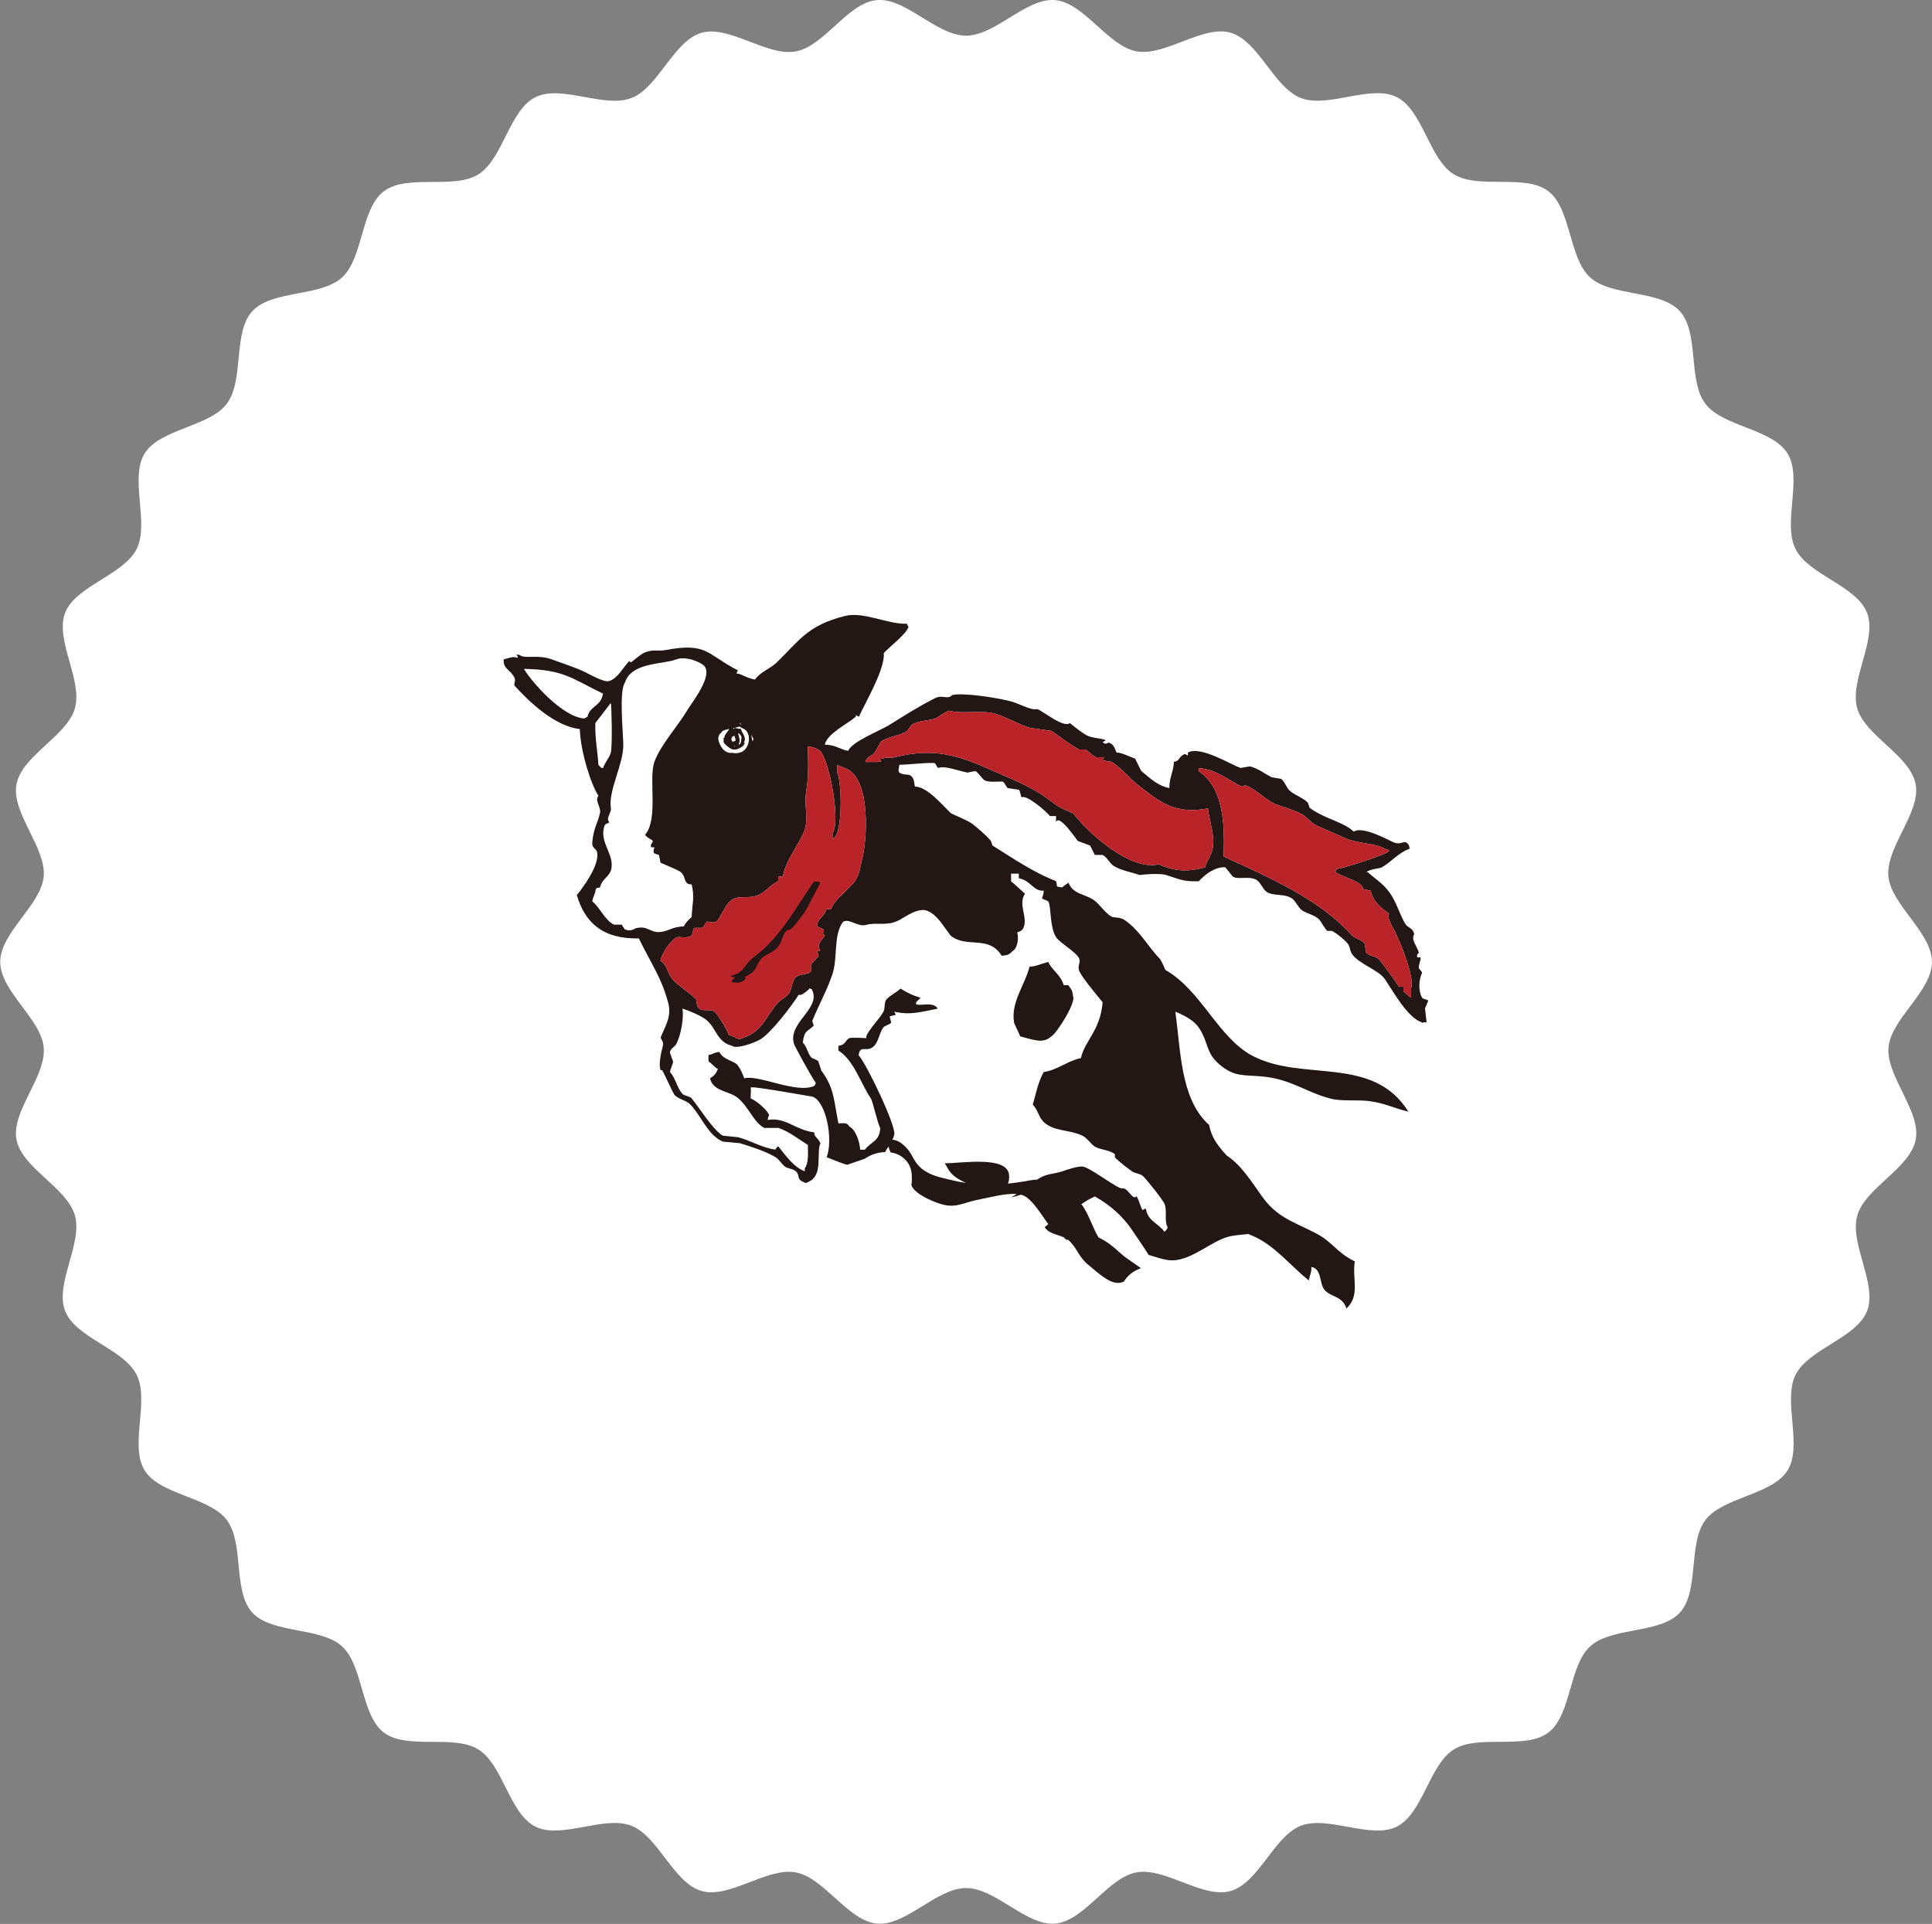 <?xml version="1.0" encoding="UTF-8"?>
<svg id="_レイヤー_2" data-name="レイヤー 2" xmlns="http://www.w3.org/2000/svg" viewBox="0 0 195 194.21">
  <rect x="0" y="0" width="195" height="194.21" fill="#808080" stroke="none"/>
  <defs>
    <style>
      .cls-1, .cls-2 {
        fill: #fff;
      }

      .cls-1, .cls-3, .cls-4 {
        fill-rule: evenodd;
      }

      .cls-3 {
        fill: #221714;
      }

      .cls-4 {
        fill: #ba2328;
      }
    </style>
  </defs>
  <g id="_うし" data-name="うし">
    <path class="cls-2" d="M195,97.1c0,2.97-4.13,5.73-4.39,8.63s3.28,6.42,2.75,9.29c-.54,2.91-5.1,4.87-5.9,7.68-.81,2.84,2.04,6.9.99,9.63s-5.91,3.83-7.22,6.45.74,7.16-.81,9.65-6.51,2.67-8.29,5.01c-1.78,2.35-.59,7.17-2.57,9.34-1.98,2.17-6.89,1.43-9.06,3.41s-1.88,6.94-4.23,8.71c-2.34,1.77-7.03.14-9.53,1.7-2.49,1.55-3.12,6.47-5.76,7.79-2.62,1.31-6.93-1.15-9.68-.09-2.73,1.06-4.25,5.78-7.1,6.59-2.81.8-6.59-2.42-9.5-1.88s-5.24,4.9-8.19,5.17c-2.9.27-6.02-3.59-9-3.59s-6.09,3.86-9,3.59-5.32-4.63-8.19-5.17c-2.91-.54-6.69,2.68-9.5,1.88-2.84-.81-4.37-5.53-7.1-6.59-2.75-1.07-7.06,1.4-9.68.09-2.64-1.32-3.26-6.24-5.76-7.79s-7.19.07-9.53-1.7-2.06-6.73-4.23-8.71-7.08-1.24-9.06-3.41c-1.98-2.17-.79-6.99-2.57-9.34s-6.73-2.51-8.29-5.01c-1.55-2.49.51-7.01-.81-9.65s-6.15-3.7-7.22-6.45c-1.06-2.73,1.79-6.79.99-9.63s-5.36-4.77-5.9-7.68c-.53-2.87,3.02-6.33,2.75-9.29-.27-2.9-4.39-5.66-4.39-8.63s4.13-5.73,4.39-8.63-3.28-6.42-2.75-9.29c.54-2.91,5.1-4.87,5.9-7.68.81-2.84-2.04-6.9-.99-9.63s5.91-3.83,7.22-6.45-.74-7.16.81-9.65,6.51-2.67,8.29-5.01c1.78-2.35.59-7.17,2.57-9.34,1.98-2.17,6.89-1.43,9.06-3.41s1.88-6.94,4.23-8.71,7.03-.14,9.53-1.7c2.49-1.55,3.12-6.47,5.76-7.79,2.62-1.31,6.93,1.15,9.68.09s4.25-5.78,7.1-6.59c2.81-.8,6.59,2.42,9.5,1.88S85.55.28,88.5.01c2.9-.27,6.02,3.59,9,3.59S103.59-.25,106.5.01s5.32,4.63,8.19,5.17c2.91.54,6.69-2.68,9.5-1.88,2.84.81,4.37,5.53,7.1,6.59,2.75,1.07,7.06-1.4,9.68-.09,2.64,1.32,3.26,6.24,5.76,7.79s7.19-.07,9.53,1.7,2.06,6.73,4.23,8.71c2.17,1.98,7.08,1.24,9.06,3.41,1.98,2.17.79,6.99,2.57,9.34,1.77,2.34,6.73,2.51,8.29,5.01s-.51,7.01.81,9.65,6.15,3.7,7.22,6.45c1.06,2.73-1.79,6.79-.99,9.63.8,2.81,5.36,4.77,5.9,7.68.53,2.87-3.02,6.33-2.75,9.29.27,2.9,4.39,5.66,4.39,8.63Z"/>
    <g>
      <path class="cls-3" d="M144.16,101.02c-.08-.13-.54-.15-.63-.31-.4-.72-.32-1.83,0-2.5-.02-.15-.3-.41-.32-.47-.06-.37.26-.9.16-1.1h-.31c-.13-.28.1-.39.15-.47-.23-.77-.81-1.25-.47-1.88-.17-.7-.66-.59-.94-1.09-.57-1.02-.88-2.18-1.57-3.13-.65-.91-1.5-1.4-2.19-2.04h-.15c.43-.31,1.38-.36,1.57-.47.94-.52,1.68-1.49,2.82-1.88-.06-.32-.04-.3-.16-.47-.41-.51-.55.13-1.41-.16-.37-.13-3.15-1.73-4.07-1.1-1.1-1.02-2.78-1.22-4.38-2.35-.19-.13-.15-.47-.31-.63-.49-.46-1.2-.68-1.72-1.1-.37-.3-.55-.98-.94-1.25-.31-.05-.63-.1-.94-.16-.79-.4-1.25-.83-2.19-1.1-.31.05-.63.1-.94.16-.93-.29-4.02-2.26-5.32-1.56v.31c-.1-.05-.21-.11-.31-.16-.62.24-.53.76-1.1.78-.07,1.13-.45,1.48-.47,2.66-1.14-.22-1.92-.96-2.82-1.72-.08-.1-.44-.88-.63-1.25-.5-.17-1.34-.61-1.88-.62-.14-.26-.2-.72-.63-.94-.32-.16-.32.18-.63,0-.29-.2.02-.08.16-.31-.57-.23-1.23-.16-1.88-.47-.36-.17-1.41-.97-1.72-1.25-.66.52-2.63-1.16-3.29-1.41-.66.16-1.82-.56-2.66-.78-1.49-.39-4.94-.91-5.95-.63-.4.49-.96-.07-1.72.31-1.48.73-3.15,1.79-4.54,2.66-1,.63-3.81,1.69-4.23,2.66-.88-.18-1.23-.6-2.35-.63.22-1.11,2.31-2.1,3.13-2.82v-.16l.31.16c.66-1.47,2.66-4.82,2.51-6.42.6-.67,2.27-1.9,2.5-2.66-.12-.16-.06-.04-.16-.31-1.86.1-4.39-1.26-6.26-.78-3.82.96-4.65,2.54-6.89,4.7-.68.65-1.65.94-2.19,1.72-.82-.13-1.4-.61-1.88-.62l.16-.31c-3.16-1.6-3.04-2.86-7.36-2.04-.7.13-1.33-.13-2.19.31-.39.21-1.25.94-1.25.94l-.16-.16c-.61.61-1.14,1.75-2.04,2.03-.46.15-1.63-.5-2.5-.94-.75-.37-2.15-.83-3.29-1.25-1.43-.53-2.72.01-3.29-.47h-.31l.16.16v.15c-.56-.15-.7-.01-1.41.16-.08,1,.71,1.03,1.1,1.88.14.3-.13.64,0,.78,1.54,1.71,4.09,4.09,6.58,4.38.08,2.28,1.11,5.55,1.88,6.73-.4.51.28,1.14.16,1.72-.22,1.06-.64,1.46-.78,2.98-.06.59.36.59.47.94.37,1.27-1.51,3.77-2.03,4.38.79,2.73,2.57,4.46,6.26,4.38,1.32,2.71,2.28,3.92,2.98,6.57.36,1.38-.42,2.46-.78,3.44.15.43.36.38.16,1.1-.09.33-.4,1.64-.16,2.19h.16c.2.35,1.09,2.33,1.25,2.51.4.43,1.16.53,1.57.94,1.11,1.13,1.75,3.09,3.29,3.76.57.05,1.15.11,1.72.16,1.13.35,2.58.8,3.6,1.41.36.21.63.71.94.94.32.24.79.21,1.1.47.48.41.04.81.78,1.1.17.11.3.13.47,0,1.59-.64.79-2.98,1.25-3.91-.27-.61-.62-.58-.63-1.1-1.97-.25-2.86-1.57-4.7-1.25.06-.32.04-.3.16-.47-.14-.44-1.07-1.34-1.88-1.72.02-.6.05-.79,0-1.1h.16c.13-.12,6.11.94,6.11.94,1.34.51,2.09,4.25,1.41,6.11.65.25,1.54.64,2.08.76l1.79-.62c.55-.4,1.29-.64,2.02-.66.1-.19.22-.38.35-.56.04.19.12.39.2.59.83.12,1.59.58,1.98,1.48.18.42.22,1.15.13,1.84.3.83,1.95,1.57,2.9,1.87,1.6.52,2.31-.14,4.01-.45.9-.17,2.57-.63,3.72-.54-.19.12-.38.24-.57.35.32-.07.66-.17,1-.28.08.02.15.04.22.07.95.39,1.93,2.11,2.54,2.9-.12.11-.25.21-.37.3.39.66,1.23.72,1.94,1.04l.24.24c.06,0,.11,0,.17,0,.07.05.14.11.2.17.77.79.91,1.59,1.85,2.36,1.27,1.04,2.49,2.25,3.61,1.68.32-.56.92-1.06,1.71-1.34-.77-.56-1.6-1.07-2.11-1.55-.82-.76-1.49-1.24-2.17-1.55-.55-.91-.89-2.06-1.47-2.98-.08-.13-.17-.25-.26-.38.35-.27.86-.56,1.36-.78,1.5.84,2.84,2,3.8,3.46.39.59,1.02,1.47,1.62,2.44.91.24,1.8.66,2.8.52,1.85-.26,3.59-1.89,5.19-2.34.68-.19,1.38-.21,2.07-.29.27.11.53.22.76.33,2.06,1.01,3.55,2.91,5.35,4.36.04-.39.32-.86.25-1.37,1.1.2.77,1.64,1.34,2.32.67.79,1.77.56,2.21,1.88,1.41-1.33.56-2.97.84-4.76-1.85-.89-2.18-1.94-3.99-2.87-2.24-1.15-3.86-1.56-5.39-3.71-1.07-1.5-2.07-3.13-3.54-4.1-.55-.58-1.03-1.18-1.35-1.81-.21-.41-.35-.85-.44-1.29-.08-.07-.17-.15-.25-.23-2.61-2.64-2.6-7.13-3.15-11.2.98.42,1.91.91,2.4,1.66.97,1.48.64,2.48,2.07,3.69,1.48,1.25,2.42,1.03,4.24,1.19,2.95.25,4.55,1.64,6.99,2.25,1.2.3,2.78.07,4,.26,1.53.23,2.29.67,3.82,1.05-3.57-5.74-10.62-2.98-15.7-5.62-3.5-1.82-5.19-6.63-8.83-8.69-.16-.39-.33-.76-.54-1.11-.16-.16-.32-.33-.46-.5-1.03-1.22-1.8-2.54-3.13-3.44-.44-.3-1.04-.21-1.25-.31-.7-.34-1.24-1.3-1.88-1.72-.96-.62-2.08-.58-2.51-1.72-.23.14-.45.28-.63.47-.81-.1-.43-.06-.63-.63-2.34-.92-4.19-2.21-6.42-3.6-.05-.16-.1-.31-.16-.47-.45-.54-1.33-1.29-1.88-1.72-.46-.36-2.09-.99-2.19-1.1-.91-.88-2.37-2.65-3.6-2.66-.07-.4-.09-.63-.16-.78-.36-.69-.78-.23-1.41-.63-.16-.28-.04-.28,0-.78.7-.01,3.35-.29,3.6-.16.04.02.22.42.31.47.77-.25,2.02.3,2.98.47.26-.05.52-.1.78-.16.28.12.68.79.94.94.48.27,1.69.05,1.88.16.12.07.32.55.47.63.37.05.73.1,1.1.16.18.17.15.6.31.78.37-.36,2.53,1.42,2.82,1.88h.63v.63c.26-.96,2.09,1.78,2.19,1.88.42.16.83.31,1.25.47.16.31.31.63.47.94h.78c.45.22.72.84,1.1,1.09.67.46,1.81.65,2.66.94.23-.05,1.98-.21,2.66,0,1.37.42,1.69.68,3.29.63.67-.72,1.66-1.47,2.66-1.41.11.07.73.9.78.94.53.34,1.58-.09,2.35.31.45.24.69.99,1.09,1.25.65.42,1.76.14,2.51.63.4.26.67.99,1.09,1.25.58.35,1.3.46,1.72.94.14.16.56.93.78,1.1h.47c.51.27,1.19.82,1.56,1.25.29.33.21.72.47,1.1.68.98,2.65,1.58,3.29,2.5.84,1.22,2.32,3.95,3.76,4.38.1.12,0,.04.16,0h.31c-.05-.47-.11-.94-.16-1.41,0-.02.34-.74.31-.78ZM59.3,72.37c-.27.1-.15.03-.31.16-2.2-.13-5.31-3.66-6.11-5.01,4.03.08,4.77.94,7.98,2.5-.23,1.35-1.31,1.19-1.57,2.35ZM60.4,77.22c-.09-1.49-.36-2.64-.31-4.23.52-.68,1.04-1.36,1.56-2.03.07.12.18,4.34,0,5.01-.15.55-.6,1-.78,1.56h-.16l-.31-.31ZM64.31,93.66c-.31.06-.58.44-1.25.15-.11-.15-.21-.31-.31-.47h-.78c-.92-.44-1.41-1.73-2.19-2.35.1-.58.34-.81.31-1.1.23-.39-.04-.18.47-.31.18-.83.89-1.05,1.1-1.72.48-1.55-1.28-2.84-.63-4.54.07-.19.36-.19.47-.31-.39-.4.23-.98.16-1.41-.3-1.75,1.27-4.42,1.25-6.42-.01-1.25-.45-5.38.16-6.26.67-2.1,3.83-1.83,5.17-2.35.97-.38,2.45.26,2.82.63.95,1.03-1.23,3.7-1.72,4.54-.85,1.46-2.69,3.48-3.29,5.17-.61,1.71.43,5.74-.94,7.36.3.41.64.41.78.63.07.1-.32.33-.16.63h.31c.05.07-.19.35,0,.62.16.05.31.1.47.16.05.26.1.52.16.78,0,0,1.83.76,2.04.94.59.51.22,1.24,1.1,1.25.32,1.31.05,2,0,3.29-.28.25-.62.57-.78.94-1.04.06-1.32.31-1.88.47-1.46.43-1.6-.56-2.82-.31ZM66.66,96.95c.14-.71,1.08-2.15,1.72-2.35.23-.07,1,.17,1.41-.16.18-.14.1-.65.31-.78h.78c.17-.08.33-.53.47-.63.05-.04.67.19.94,0,.4-.27.89-1.74,1.57-2.19.76-.51,1.68-.07,2.66-.47.73-.3,1.28-1.1,2.03-1.41v-.47h.47c.24-1.66,1.67-3.23,2.19-4.7.4-1.12-.06-2.59.16-3.91.25-1.51.21-2.79.16-4.54.53.07.92.2,1.25.47.9.84,2.11,7.1,1.25,8.3v.63c.05-.05.1-.11.16-.16.87-.69.78-5.59.32-6.58v-.78c.34.17.62.23.78.31,2.74,1.02,2.18,7.59,1.72,9.24-.21.78-.23,1.43-.63,2.04-.65.98-2.09,1.86-2.51,2.97h-.47c-.19.79-.89.9-.94,1.72.21.1.42.21.63.31.25.44-.31.23.16.63-.29.44-.55.62-.63,1.1.05.16.1.31.16.47h-.31c.05.16.1.31.16.47-.14.26-.64.64-.78.94v.63c-.3.37-1.26.25-1.57.63-.38.48-.3,1-.63,1.57-.22.37-.81.63-1.1.94-1.26,1.36-1.52,2.92-3.6,3.6-.57.29-.59-.14-1.41-.31-.05-.39-1.15-2.16-1.41-2.35-.42-.31-1.12,0-1.56-.31-.26-.19-.31-.94-.31-.94-.61-.65-2.06-1.53-2.51-2.19-.48-.72-.39-1.24-1.1-1.72ZM82.16,109.63c-1.8.79-5.58-1.17-7.04-.78-.18-.43-.34-.91-.63-1.25-.2-.48-1.51-.58-1.88-1.41-.66.08-.52.2-1.1.31v.63c.34.25.56.55.94.78-.17.49-.39.69-.78.94.24,1.27,1.85,1.29,2.66,1.88,1.2.86,1.73,2.61,2.82,3.13h1.41c1.13.38,2.07,1.16,2.98,1.72.02.9.07,1.86-.31,2.35v.31c-1.11-.41-1.96-1.63-2.66-2.5-.12.03-.1-.05-.31.31-1.33-.18-2.54-.93-3.76-1.25-.52-.05-1.04-.1-1.56-.16-1-.61-2.34-2.8-3.13-3.76-.2-.24-.73-.24-.94-.47-.56-.62-.68-1.6-1.25-2.19.05-.37.35-.87.31-1.09-.01-.07-.34-.84-.31-.94.07-.33.51-.56.63-.78.48-.92.79-2.66.63-3.6.66.22,1.76.66,2.35,1.1,1.07.8,1.09,2.28,2.66,2.66.38.35,2.11-.23,2.82-.63,1.03-.56,3.25-3.45,3.91-4.54.16.2.89-.37,1.1-.63.38.21.11-.07.31.31.69,1.82-2.57,3.25-1.88,5.32-.04.03,1.78,3.38,2.19,3.91-.1.27-.03.15-.16.31ZM90.77,92.88c.44-.23,1.9-1.32,2.82-.94,1.01.42,1.55,1.44,2.35,2.5,1.61,1.33,3.85-.1,5.16,2.04.64-.05.78-.14,1.1-.47.51-.28.64-1.32.47-1.88.35-.17.43-.11.63-.47.48-1.07-.59-2.37.16-3.44-.48-.41-.94-.89-1.41-1.25v-.78h.78v.47c1.2.2,1.46,1.33,2.51,1.25,0,.39-.13.56-.16.78.07.09.57.22.63.31.31.55.12,2.58.78,3.6.38.59,2.09,1.53,2.35,2.19.14.36-.22.74,0,1.25.29.66,1.81,2.48,2.35,3.13-.24,2.9-1.81,3.87-2.19,5.64-1.36.27-2.31,1.19-3.76,1.41-.6,1.1-.76,2.13-1.1,3.29.63.66.53,1.29,1.25,1.88,1.02.82,2.49.65,3.76,1.25.45.21.86.86,1.25,1.1.59.35,1.51.33,2.03.78v.31c.42.45,1.24,1.06,1.72,1.41.32.23.8.21,1.1.47.36.32,2.03,2.42,2.19,2.82.29.74-.06,1.74.31,2.35-.1.27-.03.15-.16.31l-.16.16c-.62-.9-1.65-1.02-1.88-2.35-.27.1-.15.03-.31.16-.2-.18-.31-.87-.63-1.41-.36.52-.91-.92-1.41-.78-.43.11-3-1.93-3.92-2.19-.51-.14-1.85.36-2.19.47-.86.27-1.46.22-2.19.63-.11.06-.22.13-.33.2-.21,0-.42.02-.63.06-.78.15-1.54.26-2.3.34.08-.21.13-.48.11-.82-.1-2.04-4.79-1.23-6.49-1.23l.41.69c.31.54,1.03.98,1.73,1.29-.43-.07-.87-.14-1.31-.25-1.24-.3-2.27-.46-3.18-1.21-.8-.66-.81-1.27-1.46-2.01-.44-.5-.97-.87-1.48-.89.09-.17.16-.35.19-.55.17-.91-2.84-7.19-3.6-7.98.15-1.15.85-.19,1.57-.94.47-.49.52-1.33.94-1.88.13-.17.68-.29.78-.47-.05-.21-.1-.42-.16-.63.21-.05.42-.1.63-.16-.05-.1-.1-.21-.16-.31,1.7.37,2.73,0,4.38-.31-.43-.78-1.85-.2-2.19-.47-.01-.29.16-.28.47-.62-.99-.32-1.31-.51-2.04-.94-.39.41-1.05.68-1.41,1.1-.27.32-.1.86-.31,1.25-.4.72-1.65,2-1.72,2.5v.16c-.12-.01-1.53-.1-1.72,0-.5.28-.28.63-1.1.78v.47c1.56.95,2.27,3.37,3.29,4.85.16.23.71,2.67.94,2.97-.08,1.38-.97,1.38-1.56,2.19h-.47c-.06-.87-.47-2.03-1.1-2.35-.24-.4-.47-.33-1.1-.31-.5-2.61-.45-3.58-1.72-5.33-.1-.31-.21-.62-.31-.94-.19-.21-.61-.23-.78-.47-.35-.51-.37-1-.78-1.41.16-1.32.46-1.06,1.1-1.72-.05-.16-.11-.31-.15-.47.68-1.66,1.45-3,2.03-4.7.57-1.65.07-3.98,1.09-5.32.66-.35,1.47.57,2.35.32.97-.29,2.06.17,3.29-.47ZM122.4,85.68c-.12.64-.6,1.2-.78,1.88-2.13.57-3.25.26-4.7-.31-2.71.69-7.01-3.02-8.61-5.17-.03.03-1.36-.53-1.88-.94-2.1-1.64-3.48-2.12-6.11-3.29-3.55-1.58-5.94-2.43-10.02-1.41-.48.12-.94-.04-1.25.16h-.31c.05.05.11.11.16.16v.16c-.31-.03-.04-.15-.31,0h-1.25c.22-.62.57-.53.94-.94.21-.37.42-.73.62-1.1.8-.57,1.83-.56,2.66-1.09l.47-.63c.7-.45,1.83-.41,2.35-.63.43-.18.84-.6,1.41-.78,1.57.36,3.25-.11,4.7.31.92.27,2.26,1.02,3.44,1.41.73.1,1.46.21,2.19.31.83.54,1.89,1.43,2.82,1.88h.63c.34.17.56.58,1.09.78h.78l-.16.31c.31.05.63.1.94.16,1.12.76,1.8,1.69,2.66,2.35,2.15,1.66,3.66,2.99,7.04,2.35.19,1.52.73,2.76.47,4.07ZM142.43,99.77v.94c-.39-.18-.45-.4-.78-.63v-.47h-.47c-.05-.21-1.89-2.7-2.04-2.82-.36-.29-.96-.29-1.25-.63-.05-.31-.11-.63-.16-.94-.25-.34-.96-.46-1.25-.78-3.33-3.67-8.2-5.79-12.99-7.98.19-3.83-.21-7.09-2.5-8.61v-.31c1.82.12,3.03,1.26,4.38,1.88.11-.05.21-.1.31-.16.88.31,1.89,1.25,2.66,1.72.64.39,2.16.68,3.13,1.25.45.26.87.85,1.41,1.1.99.44,1.95.86,2.82,1.25,1.33.6,3.26.55,4.07,1.1.16.05.31.1.47.16-.05.05-.11.1-.16.16-.46.35-4.44,1.65-5.17,1.72-.1.27-.03.15-.16.31.76.52,2.84.95,2.82,1.72.26.05.52.11.78.16.26,1.28,1.34,1.9,1.88,2.35-.41.15.49,1.59.62,1.88.62,1.3,1.96,4.62,1.57,5.64ZM102.98,104.62c1.22.3,2.28.8,3.13,0,.5-.24,2.54-3.43,2.19-4.07-.07-.7-.2-.67-.47-1.1h-.47c-.27-1.04-1.2-1.51-1.56-2.35-.69.19-1.38.5-1.88.47-.51,1.95-1.91,3.6-1.57,5.64-.03.02.46,1.01.63,1.41Z"/>
      <g>
        <path class="cls-4" d="M66.66,96.95c.14-.71,1.08-2.15,1.72-2.35.23-.07,1,.17,1.41-.16.18-.14.1-.65.31-.78h.78c.17-.08.33-.53.47-.63.05-.04.67.19.94,0,.4-.27.89-1.74,1.57-2.19.76-.51,1.68-.07,2.66-.47.73-.3,1.28-1.1,2.03-1.41v-.47h.47c.24-1.66,1.67-3.23,2.19-4.7.4-1.12-.06-2.59.16-3.91.25-1.51.21-2.79.16-4.54.53.07.92.2,1.25.47.9.84,2.11,7.1,1.25,8.3v.63c.05-.05.1-.11.16-.16.87-.69.78-5.59.32-6.58v-.78c.34.17.62.23.78.31,2.74,1.02,2.18,7.59,1.72,9.24-.21.78-.23,1.43-.63,2.04-.65.98-2.09,1.86-2.51,2.97h-.47c-.19.79-.89.9-.94,1.72.21.1.42.21.63.31.25.44-.31.23.16.63-.29.44-.55.62-.63,1.1.05.16.1.31.16.47h-.31c.05.16.1.31.16.47-.14.26-.64.64-.78.94v.63c-.3.37-1.26.25-1.57.63-.38.48-.3,1-.63,1.57-.22.37-.81.63-1.1.94-1.26,1.36-1.52,2.92-3.6,3.6-.57.29-.59-.14-1.41-.31-.05-.39-1.15-2.16-1.41-2.35-.42-.31-1.12,0-1.56-.31-.26-.19-.31-.94-.31-.94-.61-.65-2.06-1.53-2.51-2.19-.48-.72-.39-1.24-1.1-1.72Z"/>
        <path class="cls-4" d="M122.4,85.68c-.12.64-.6,1.2-.78,1.88-2.13.57-3.25.26-4.7-.31-2.71.69-7.01-3.02-8.61-5.17-.03.03-1.36-.53-1.88-.94-2.1-1.64-3.48-2.12-6.11-3.29-3.55-1.58-5.94-2.43-10.02-1.41-.48.12-.94-.04-1.25.16h-.31c.05.05.11.11.16.16v.16c-.31-.03-.04-.15-.31,0h-1.25c.22-.62.57-.53.94-.94.21-.37.42-.73.62-1.1.8-.57,1.83-.56,2.66-1.09l.47-.63c.7-.45,1.83-.41,2.35-.63.43-.18.84-.6,1.41-.78,1.57.36,3.25-.11,4.7.31.92.27,2.26,1.02,3.44,1.41.73.1,1.46.21,2.19.31.83.54,1.89,1.43,2.82,1.88h.63c.34.17.56.58,1.09.78h.78l-.16.31c.31.05.63.1.94.16,1.12.76,1.8,1.69,2.66,2.35,2.15,1.66,3.66,2.99,7.04,2.35.19,1.52.73,2.76.47,4.07Z"/>
        <path class="cls-4" d="M142.43,99.77v.94c-.39-.18-.45-.4-.78-.63v-.47h-.47c-.05-.21-1.89-2.7-2.04-2.82-.36-.29-.96-.29-1.25-.63-.05-.31-.11-.63-.16-.94-.25-.34-.96-.46-1.25-.78-3.33-3.67-8.2-5.79-12.99-7.98.19-3.83-.21-7.09-2.5-8.61v-.31c1.82.12,3.03,1.26,4.38,1.88.11-.05.21-.1.31-.16.88.31,1.89,1.25,2.66,1.72.64.39,2.16.68,3.13,1.25.45.26.87.85,1.41,1.1.99.44,1.95.86,2.82,1.25,1.33.6,3.26.55,4.07,1.1.16.05.31.1.47.16-.05.05-.11.1-.16.16-.46.35-4.44,1.65-5.17,1.72-.1.27-.03.15-.16.31.76.52,2.84.95,2.82,1.72.26.05.52.11.78.16.26,1.28,1.34,1.9,1.88,2.35-.41.15.49,1.59.62,1.88.62,1.3,1.96,4.62,1.57,5.64Z"/>
        <g>
          <path class="cls-3" d="M82.16,88.96c.26.13.46-.08.63.16,0,0-1.51,2.9-1.57,2.97-.38.48-.95,1.31-1.41,1.72-.16.05-.31.11-.47.16-.37.49-.43,1.08-.78,1.57-.37.51-1.05.71-1.56,1.09-.47.35-.56.96-.94,1.41-.29.34-.84.5-.94.63h.16c-.05.11-.11.21-.16.31-.54.24-.62.27-1.25.16v-.16c.1-.1.21-.21.31-.31-.33-.06-.3-.04-.47-.16,1.36-.21,1.48-1.24,2.35-1.88,2.69-1.96,4.22-4.94,6.11-7.67Z"/>
          <path class="cls-1" d="M75.37,73.83c.44.64.19,1.66-.44,2.04-.22.13-.69.23-1,.12-.79.14-1.35-.71-1.44-1.44-.01-.12.1-.29.12-.44.14-.06.17-.19.28-.28.15-.13.46-.19.68-.24v.08c-.17.22-.45.51-.48.84-.13.03-.06-.02-.12.08.1.01.07-.02.08.16-.14.2.3.54.48.68.55.43,1.04.22,1.56-.2-.08-.02-.08-.01-.12-.04.13-.03.11.02.16-.08-.05-.06-.03-.02,0-.08.02.07,0,.04.04.08v-.16s-.03.03-.04.04c-.03.08-.04-.08-.04-.08.32-.42-.26-1-.32-1.36-.15.01-.22.06-.32,0,.07-.02.04,0,.08-.04-.16.02-.17.02-.32,0v-.04c.17-.04.23-.1.44-.12.24.18.54.22.72.48Z"/>
          <path class="cls-1" d="M74.73,73.11c-.04-.06-.04-.03-.08-.12h.04c.06.07.03.05.12.08v.04h-.08Z"/>
          <path class="cls-1" d="M74.13,74.27c.04.18.1.27.12.48-.11.06-.16.1-.32.12-.06-.1-.09-.12-.12-.28.04-.05.06-.11.08-.2.09-.05.12-.09.24-.12Z"/>
          <path class="cls-1" d="M73.93,73.51h.2v.08c-.05-.02-.16-.05-.2-.08Z"/>
          <path class="cls-1" d="M74.21,75.27c-.05.08-.03.08-.12.12v-.04s.08-.05.12-.08Z"/>
          <path class="cls-1" d="M74.49,74.03h.08c.11.12.24.2.28.4-.09.28.06.53-.28.76v-.12c.19-.29,0-.77-.08-1.04Z"/>
          <path class="cls-1" d="M75.85,74.15c.05.13.09.32.2.4-.03.09-.05.19-.08.28-.03-.04-.01-.01-.04-.08-.03-.05-.1-.57-.08-.6Z"/>
        </g>
      </g>
    </g>
  </g>
</svg>